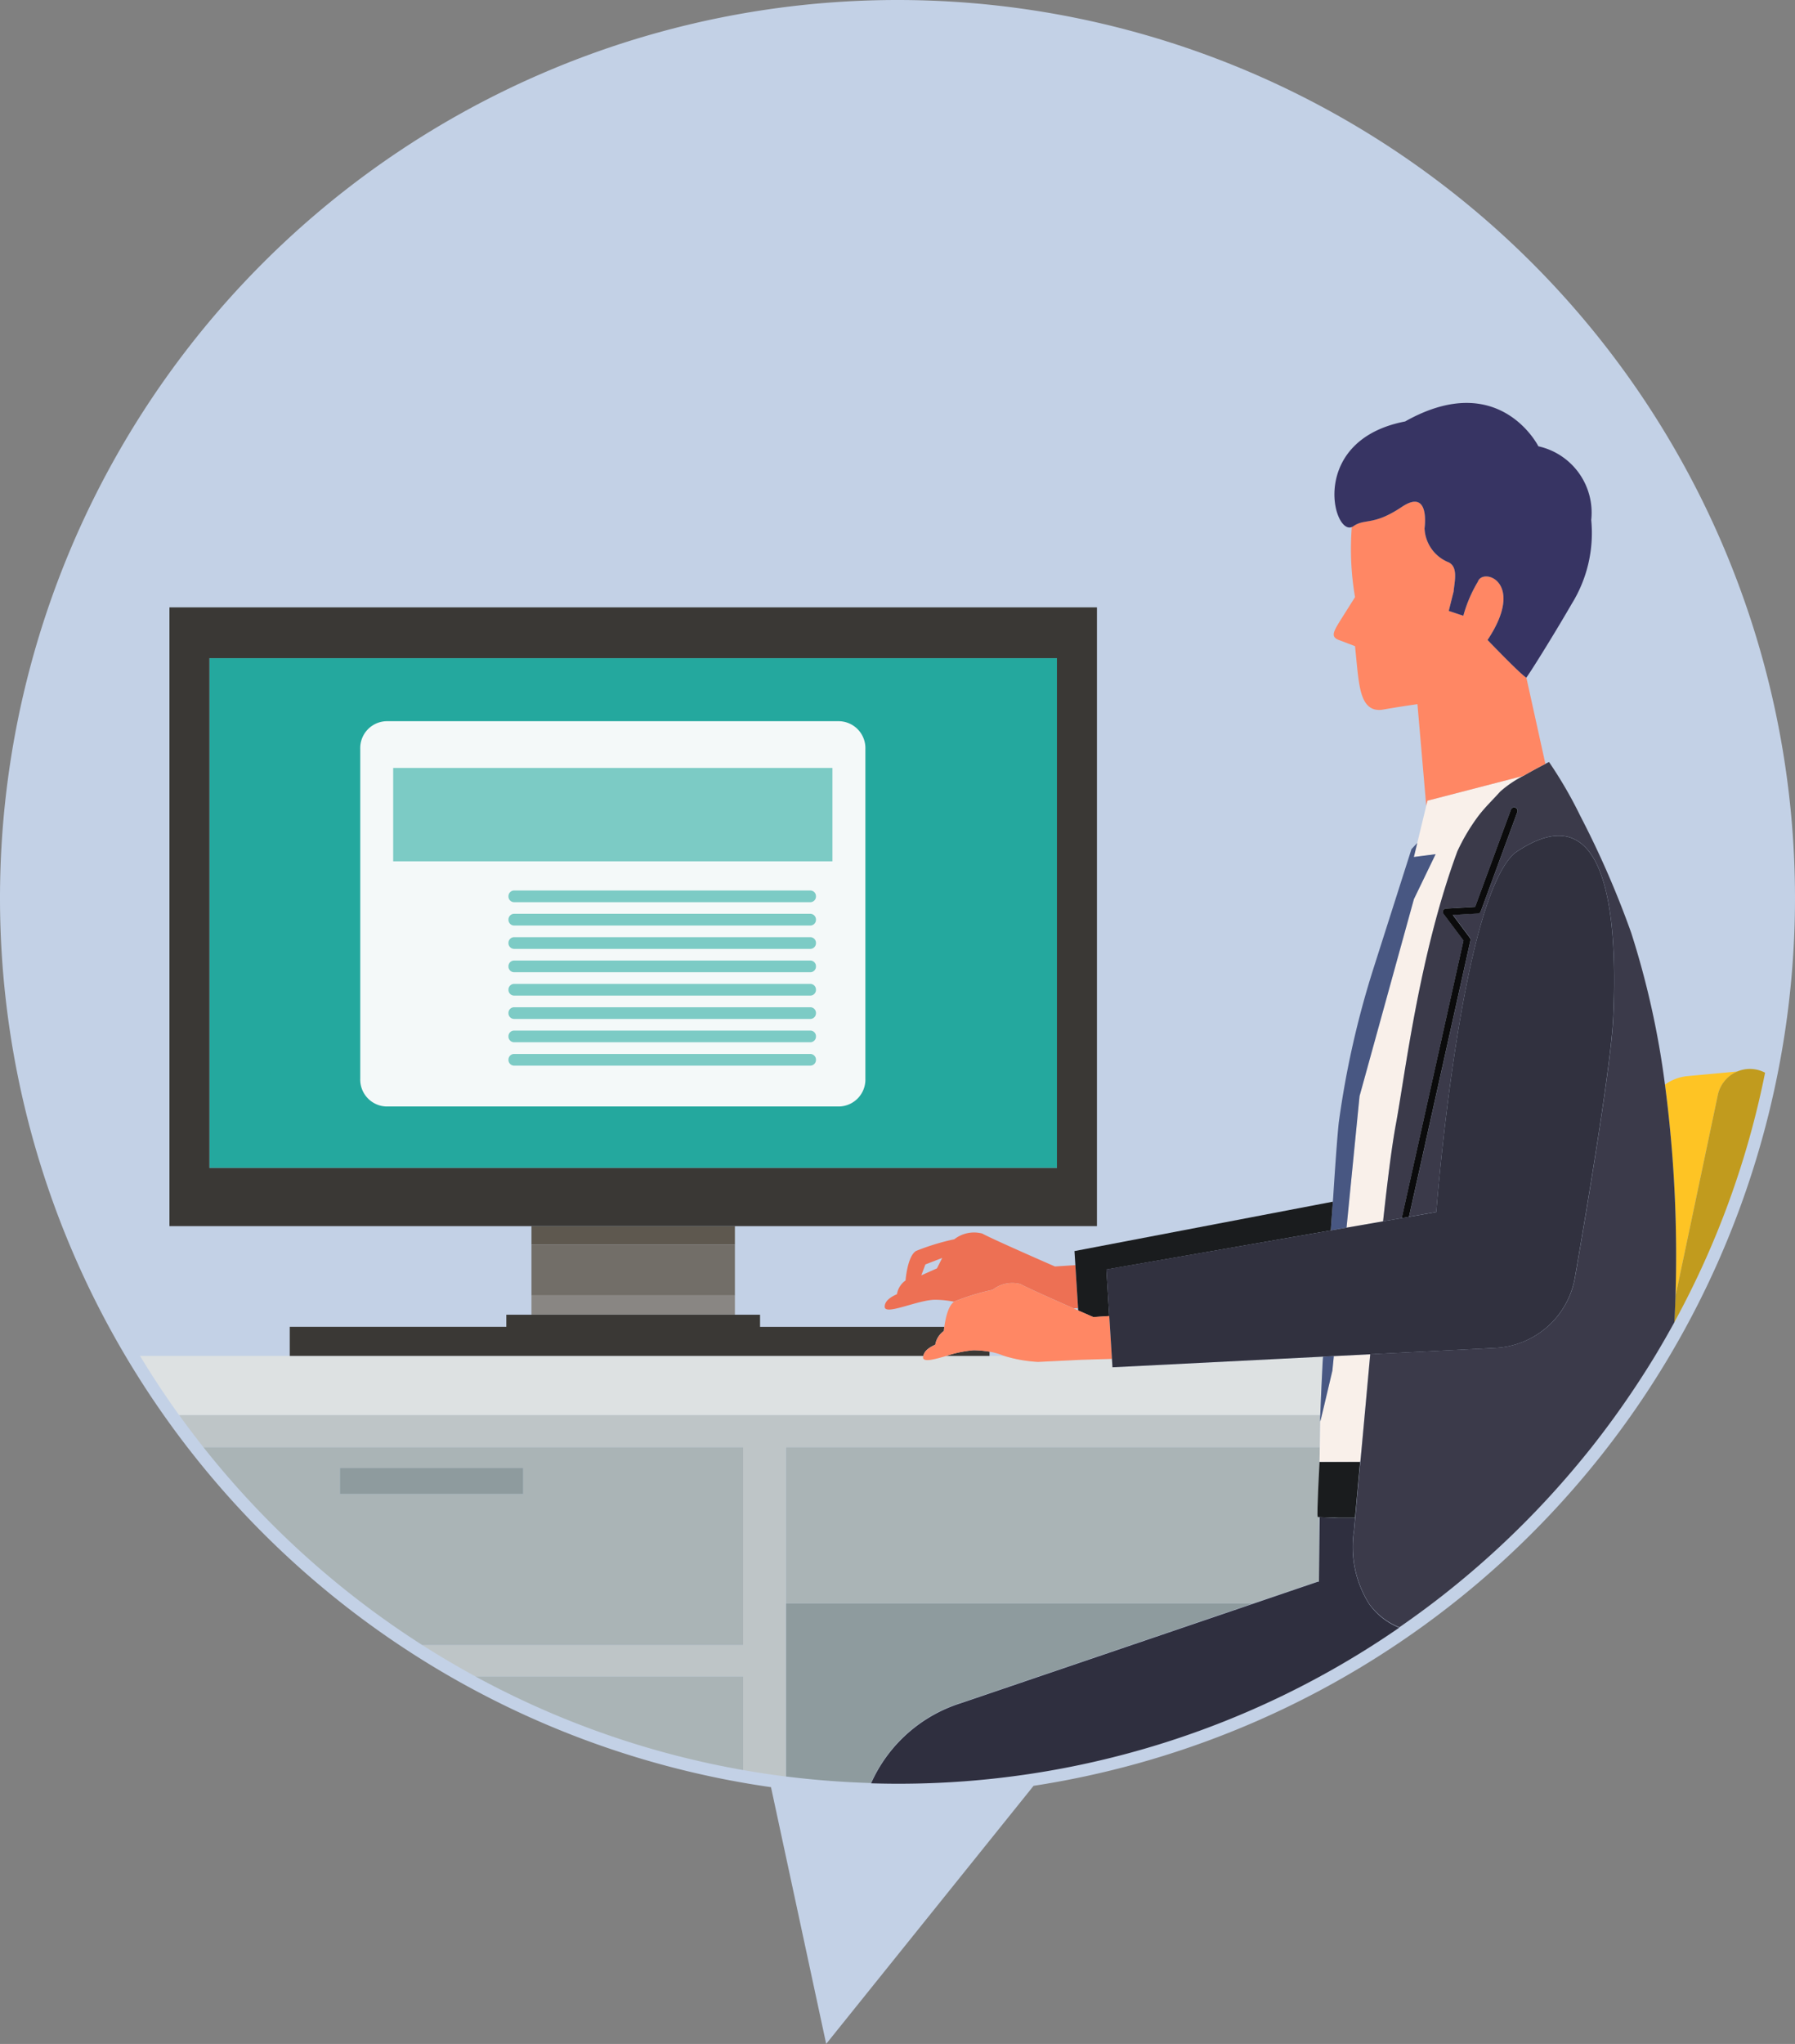 <svg id="グループ_6844" data-name="グループ 6844" xmlns="http://www.w3.org/2000/svg" width="105.451" height="120"><rect width="100%" height="100%" fill="#808080" stroke="none"/><path id="パス_6854" data-name="パス 6854" d="M649.86-240.109a52.727 52.727 0 00-52.726-52.725 52.726 52.726 0 00-52.725 52.725 52.733 52.733 0 0045.294 52.2l3.242 15.073 12.183-15.152a52.737 52.737 0 0044.732-52.121z" transform="translate(-544.409 292.834)" fill="#c3d1e6"/><g id="グループ_6825" data-name="グループ 6825" transform="translate(8.225 79.605)"><g id="グループ_6823" data-name="グループ 6823" transform="translate(3.722 5.358)" fill="#aab4b6"><path id="パス_6855" data-name="パス 6855" d="M564.806-227.661h18.842v-11.622h-31.709a52.282 52.282 0 0012.867 11.622zm-4.845-10.4h10.767v1.528h-10.767z" transform="translate(-551.939 239.283)"/><path id="パス_6856" data-name="パス 6856" d="M577.742-225.3v-5.5h-15.734a51.589 51.589 0 0015.734 5.5z" transform="translate(-546.033 244.258)"/><path id="パス_6857" data-name="パス 6857" d="M604.859-238.423c0-.146.01-.482.016-.86h-31.367v9.175h27.451l3.8-1.293h.063z" transform="translate(-539.287 239.283)"/></g><g id="グループ_6824" data-name="グループ 6824" transform="translate(11.744 6.58)" fill="#8e9b9e"><path id="パス_6858" data-name="パス 6858" d="M573.508-223.341q2.468.309 5 .385a8.6 8.6 0 015.306-4.715l17.142-5.829h-27.448z" transform="translate(-547.309 241.453)"/><path id="長方形_4282" data-name="長方形 4282" d="M0 0h10.767v1.529H0z"/></g><path id="パス_6859" data-name="パス 6859" d="M606.723-241.989l-.032-.5-1.818.054-2.524.124a8.265 8.265 0 01-1.98-.349h-3.413c-.731.208-1.363.384-1.363.076a.412.412 0 01.019-.076h-46.019q1.083 1.787 2.3 3.479h67.037c.016-.508.06-1.5.124-2.786.013-.3.027-.492.04-.647z" transform="translate(-549.593 242.66)" fill="#dde1e2"/><path id="パス_6860" data-name="パス 6860" d="M618.078-240.467h-67.033q.688.954 1.418 1.879h31.71v11.622h-18.842q1.521.969 3.108 1.834h15.734v5.5q1.247.221 2.511.381v-19.334h31.367c.008-.587.017-1.274.025-1.509a1.845 1.845 0 01.002-.373z" transform="translate(-548.741 243.946)" fill="#bec5c7"/></g><g id="グループ_6834" data-name="グループ 6834" transform="translate(9.954 35.659)"><g id="グループ_6828" data-name="グループ 6828" transform="translate(2.35 2.981)"><path id="パス_6861" data-name="パス 6861" d="M552.164-268.48v29.931h49.787v-29.931zm24.682 28.1h-15.79a1.323 1.323 0 01-1.323-1.323v-11.488h17.113zm0-13.142h-17.112v-11.814a1.324 1.324 0 011.323-1.323h15.79zm17.536 11.822a1.322 1.322 0 01-1.323 1.323h-15.882v-12.812h17.13a.151.151 0 00.075-.021zm0-11.8a.17.17 0 00-.075-.021h-3.667l.006.021h-9.736l.008-.021h-3.741v-13.137h15.882a1.323 1.323 0 011.323 1.323z" transform="translate(-552.164 268.48)" fill="#24a89e"/><path id="パス_6862" data-name="パス 6862" d="M567.929-258.833v12.812h3.733l.367-1.1a2.045 2.045 0 011.249-1.277l2.216-.8v-1.528a3.491 3.491 0 01-1.566-3 3.193 3.193 0 012.943-3.4 3.193 3.193 0 012.943 3.4 3.435 3.435 0 01-1.81 3.133v1.395l1.858.774a2.046 2.046 0 011.153 1.241l.384 1.155h2.412a1.322 1.322 0 001.323-1.323v-11.509a.151.151 0 01-.075.021z" transform="translate(-542.916 274.127)" fill="#e2f0ef"/><g id="グループ_6826" data-name="グループ 6826" transform="translate(7.57 1.826)" fill="#f4f9f9"><path id="パス_6863" data-name="パス 6863" d="M556.935-266.006v11.814h3.689l.365-1.095a2.048 2.048 0 011.249-1.279l2.217-.8v-1.526a3.5 3.5 0 01-1.566-3 3.2 3.2 0 012.943-3.4 3.2 3.2 0 012.945 3.4 3.435 3.435 0 01-1.812 3.134v1.395l1.858.774a2.05 2.05 0 011.153 1.241l.386 1.155h3.687v-13.137h-15.79a1.325 1.325 0 00-1.324 1.324z" transform="translate(-556.935 267.329)"/><path id="パス_6864" data-name="パス 6864" d="M567.458-249.06l-1.858-.774v-1.395a3.436 3.436 0 001.812-3.134 3.2 3.2 0 00-2.945-3.4 3.194 3.194 0 00-2.943 3.4 3.491 3.491 0 001.566 3v1.528l-2.216.8a2.045 2.045 0 00-1.249 1.277l-.365 1.1H569l-.385-1.155a2.046 2.046 0 00-1.157-1.247z" transform="translate(-555.571 272.943)"/><path id="パス_6865" data-name="パス 6865" d="M580.012-254.955l-.378-1.134a2.047 2.047 0 00-1.154-1.241l-1.858-.774v-1.396a3.435 3.435 0 001.81-3.134 3.193 3.193 0 00-2.943-3.4 3.193 3.193 0 00-2.943 3.4 3.491 3.491 0 001.566 3v1.528l-2.216.8a2.048 2.048 0 00-1.249 1.277l-.359 1.076-.008.021h9.737z" transform="translate(-549.106 268.092)"/></g><g id="グループ_6827" data-name="グループ 6827" transform="translate(7.57 1.826)" fill="#7ccbc5"><path id="パス_6866" data-name="パス 6866" d="M556.935-247.353a1.324 1.324 0 001.323 1.323h2.366l.365-1.1a2.045 2.045 0 011.249-1.277l2.217-.8v-1.528a3.491 3.491 0 01-1.566-3 3.194 3.194 0 012.943-3.4 3.2 3.2 0 012.945 3.4 3.436 3.436 0 01-1.812 3.134v1.395l1.858.774a2.046 2.046 0 011.153 1.241l.386 1.155h3.687v-12.812h-17.114z" transform="translate(-556.935 272.308)"/><path id="パス_6867" data-name="パス 6867" d="M583.811-267.329h-15.882v13.137h3.741l.359-1.076a2.049 2.049 0 011.249-1.277l2.216-.8v-1.528a3.491 3.491 0 01-1.566-3 3.193 3.193 0 012.943-3.4 3.193 3.193 0 012.943 3.4 3.435 3.435 0 01-1.81 3.134v1.395l1.858.774a2.046 2.046 0 011.153 1.241l.378 1.134h3.667a.17.17 0 01.075.021v-11.834a1.323 1.323 0 00-1.324-1.321z" transform="translate(-550.486 267.329)"/><path id="パス_6868" data-name="パス 6868" d="M568.611-256.1a2.05 2.05 0 00-1.154-1.241l-1.858-.774v-1.395a3.434 3.434 0 001.812-3.134 3.2 3.2 0 00-2.945-3.4 3.2 3.2 0 00-2.943 3.4 3.5 3.5 0 001.566 3v1.526l-2.216.8a2.047 2.047 0 00-1.249 1.279l-.365 1.095H569z" transform="translate(-555.571 268.084)"/><path id="パス_6869" data-name="パス 6869" d="M578.481-249.06l-1.858-.774v-1.395a3.435 3.435 0 001.81-3.134 3.193 3.193 0 00-2.943-3.4 3.193 3.193 0 00-2.943 3.4 3.491 3.491 0 001.566 3v1.528l-2.216.8a2.045 2.045 0 00-1.249 1.277l-.367 1.1h9.737l-.384-1.155a2.047 2.047 0 00-1.153-1.247z" transform="translate(-549.106 272.943)"/></g></g><g id="グループ_6830" data-name="グループ 6830"><path id="長方形_4283" data-name="長方形 4283" transform="translate(21.269 36.326)" fill="#5e584f" d="M0 0h11.95v1.082H0z"/><path id="長方形_4284" data-name="長方形 4284" transform="translate(21.269 37.408)" fill="#726e68" d="M0 0h11.95v2.981H0z"/><path id="長方形_4285" data-name="長方形 4285" transform="translate(21.269 40.389)" fill="#898683" d="M0 0h11.95v1.139H0z"/><g id="グループ_6829" data-name="グループ 6829" fill="#3a3835"><path id="パス_6870" data-name="パス 6870" d="M550.683-270.359v36.327h54.488v-36.327zm52.137 32.912h-49.787v-29.931h49.787z" transform="translate(-550.683 270.359)"/><path id="パス_6871" data-name="パス 6871" d="M582.767-244.185h-14.906v.714h-12.723v1.706h37.221c.046-.278.319-.492.7-.658a1.231 1.231 0 01.506-.806s.006-.1.025-.241h-10.823z" transform="translate(-548.07 285.712)"/><path id="パス_6872" data-name="パス 6872" d="M579.445-242.537h2.543v-.249a6.033 6.033 0 00-.941-.084 6.836 6.836 0 00-1.602.333z" transform="translate(-533.811 286.484)"/></g></g><g id="グループ_6831" data-name="グループ 6831" transform="translate(5.916 4.531)"><path id="パス_6873" data-name="パス 6873" d="M594.661-254.025l-.011-9.927a3.7 3.7 0 00-.562-1.972 3.253 3.253 0 00-2.756-1.579l-16.805.019-16.805.021a3.251 3.251 0 00-2.738 1.561 3.729 3.729 0 00-.571 2l.013 9.846.011 9.926a3.721 3.721 0 00.56 1.974 3.259 3.259 0 002.758 1.579l16.824-.021 16.786-.019a3.255 3.255 0 002.738-1.561 3.729 3.729 0 00.571-2z" transform="translate(-554.412 267.503)" fill="#24a89e"/></g><g id="グループ_6833" data-name="グループ 6833" transform="translate(11.209 6.683)"><path id="パス_6874" data-name="パス 6874" d="M585.894-266.147h-26.617a1.58 1.58 0 00-1.529 1.625v19.369a1.581 1.581 0 001.529 1.626h26.617a1.581 1.581 0 001.53-1.626v-19.369a1.58 1.58 0 00-1.53-1.625z" transform="translate(-557.748 266.147)" fill="#f4f9f9"/><g id="グループ_6832" data-name="グループ 6832" transform="translate(1.935 2.742)" fill="#7ccbc5"><path id="長方形_4286" data-name="長方形 4286" d="M0 0h25.804v5.484H0z"/><path id="パス_6875" data-name="パス 6875" d="M580.978-259.883h-17.417a.333.333 0 00-.324.343.332.332 0 00.324.343h17.418a.332.332 0 00.322-.343.333.333 0 00-.323-.343z" transform="translate(-556.464 267.08)"/><path id="パス_6876" data-name="パス 6876" d="M580.978-259.019h-17.417a.333.333 0 00-.324.343.333.333 0 00.324.343h17.418a.332.332 0 00.322-.343.333.333 0 00-.323-.343z" transform="translate(-556.464 267.586)"/><path id="パス_6877" data-name="パス 6877" d="M580.978-258.155h-17.417a.333.333 0 00-.324.343.333.333 0 00.324.343h17.418a.332.332 0 00.322-.343.333.333 0 00-.323-.343z" transform="translate(-556.464 268.093)"/><path id="パス_6878" data-name="パス 6878" d="M580.978-257.291h-17.417a.333.333 0 00-.324.343.332.332 0 00.324.343h17.418a.332.332 0 00.322-.343.333.333 0 00-.323-.343z" transform="translate(-556.464 268.6)"/><path id="パス_6879" data-name="パス 6879" d="M580.978-256.427h-17.417a.334.334 0 00-.324.344.333.333 0 00.324.343h17.418a.333.333 0 00.322-.343.334.334 0 00-.323-.344z" transform="translate(-556.464 269.107)"/><path id="パス_6880" data-name="パス 6880" d="M580.978-255.562h-17.417a.332.332 0 00-.324.343.333.333 0 00.324.343h17.418a.333.333 0 00.322-.343.332.332 0 00-.323-.343z" transform="translate(-556.464 269.614)"/><path id="パス_6881" data-name="パス 6881" d="M580.978-254.7h-17.417a.332.332 0 00-.324.343.333.333 0 00.324.343h17.418a.333.333 0 00.322-.343.332.332 0 00-.323-.343z" transform="translate(-556.464 270.121)"/><path id="パス_6882" data-name="パス 6882" d="M580.978-253.834h-17.417a.332.332 0 00-.324.343.333.333 0 00.324.343h17.418a.333.333 0 00.322-.343.332.332 0 00-.323-.343z" transform="translate(-556.464 270.628)"/></g></g></g><g id="グループ_6835" data-name="グループ 6835" transform="translate(97.812 62.758)"><path id="パス_6883" data-name="パス 6883" d="M607.364-252.911a2.666 2.666 0 00-1.306.5 77.058 77.058 0 01.612 12.45l2.493-11.833a1.933 1.933 0 011.158-1.39z" transform="translate(-606.058 253.333)" fill="#fec424"/><path id="パス_6884" data-name="パス 6884" d="M611.252-253.236a1.914 1.914 0 00-1.133.1 1.934 1.934 0 00-1.158 1.39l-2.493 11.833c-.019.608-.043 1.12-.065 1.509a51.623 51.623 0 005.334-14.654 1.937 1.937 0 00-.485-.178z" transform="translate(-605.856 253.279)" fill="#c19b1e"/></g><g id="グループ_6843" data-name="グループ 6843" transform="translate(51.172 23.656)"><g id="グループ_6836" data-name="グループ 6836" transform="translate(0 62.167)"><path id="パス_6885" data-name="パス 6885" d="M605.9-231.621a6.284 6.284 0 01-.866-4.295c.019-.23.041-.47.064-.719h-1.183l-.9-.054-.04 3.792h-.064l-3.8 1.293-17.142 5.829a8.6 8.6 0 00-5.305 4.715c.516.014 1.033.024 1.553.024a51.742 51.742 0 0029.476-9.163 3.983 3.983 0 01-1.793-1.422z" transform="translate(-576.662 239.936)" fill="#2f2f3f"/><path id="パス_6886" data-name="パス 6886" d="M593.313-238.741s-.171 3.164-.108 3.233c.027.029 1.19.057 1.236.057h.956c.084-.946.182-2.028.293-3.2l.01-.1z" transform="translate(-566.966 238.741)" fill="#1a1c1e"/></g><g id="グループ_6839" data-name="グループ 6839" transform="translate(26.347 21.895)"><g id="グループ_6837" data-name="グループ 6837" fill="#f9f0ea"><path id="パス_6887" data-name="パス 6887" d="M594.106-242.611l-.084.849s-.422 1.8-.62 2.616c-.043.179-.076.313-.092.37-.008.235-.017.922-.025 1.509-.006.378-.011.714-.016.86h2.393l.081-.86q.083-.916.173-1.879c.1-1.13.209-2.3.317-3.479l.008-.094-1.842.094z" transform="translate(-593.268 276.68)"/><path id="パス_6888" data-name="パス 6888" d="M599.184-262.706l-.162.043-.071.294-.527 2.183-.2.825.327-.041.95-.124-1.277 2.643-3.192 11.561-.765 7.723 2.148-.373c.254-2.35.508-4.384.757-5.724.552-2.983 1.369-9.938 3.609-16a11.574 11.574 0 011.246-2.09c.419-.541.809-.9 1.272-1.417a6.575 6.575 0 011.368-.926z" transform="translate(-592.682 264.124)"/></g><g id="グループ_6838" data-name="グループ 6838" transform="translate(.035 3.938)" fill="#485782"><path id="パス_6889" data-name="パス 6889" d="M598.565-260.817l.2-.825-.341.363-2.253 7.068a53.676 53.676 0 00-2.02 9c-.068.644-.155 1.8-.252 3.224-.024.362-.049.738-.073 1.131a147.73 147.73 0 00-.139 1.96l.922-.16.765-7.723 3.192-11.561 1.277-2.643-.95.124z" transform="translate(-593.058 261.642)"/><path id="パス_6890" data-name="パス 6890" d="M593.422-241.972a201.93 201.93 0 00-.124 2.786 1.9 1.9 0 000 .371c.016-.057.049-.19.092-.37.2-.82.62-2.616.62-2.616l.084-.849-.631.032c-.015.154-.029.348-.041.646z" transform="translate(-593.29 272.782)"/></g></g><path id="パス_6891" data-name="パス 6891" d="M612.827-245.7a50.158 50.158 0 00-1.982-8.909 54.549 54.549 0 00-2.989-6.859 25.081 25.081 0 00-1.84-3.17s-.084.041-.213.109c-.273.141-.774.406-1.284.7a6.57 6.57 0 00-1.368.927c-.463.517-.854.876-1.272 1.417a11.58 11.58 0 00-1.246 2.09c-2.24 6.058-3.057 13.013-3.609 16-.249 1.341-.5 3.375-.757 5.724l1.1-.19 3.627-16.3-1.172-1.563a.2.2 0 01-.022-.2.2.2 0 01.17-.116l1.71-.1 2.093-5.678.009-.029a.2.2 0 01.257-.117.2.2 0 01.1.081.194.194 0 01.021.175l-2.147 5.831a.2.2 0 01-.176.13l-1.469.081 1 1.339a.194.194 0 01.036.163l-3.611 16.224 1.6-.276s1.4-18.216 4.6-21.07c5.332-3.681 6.084 3.279 5.8 9.632-.124 2.707-1.42 10.492-2.251 15.28a5 5 0 01-4.669 4.135l-7.36.371-.008.094-.317 3.479-.173 1.879-.081.86-.01.1a502.77 502.77 0 00-.293 3.2l-.064.719a6.284 6.284 0 00.866 4.295 3.984 3.984 0 001.79 1.406q.988-.683 1.942-1.406a52.315 52.315 0 008.339-7.928q.519-.616 1.022-1.247.728-.923 1.417-1.879 1.218-1.692 2.305-3.479.371-.616.727-1.244c.136-.241.273-.482.406-.727.022-.389.046-.9.065-1.509a77.088 77.088 0 00-.619-12.445z" transform="translate(-566.188 285.719)" fill="#3b3a4a"/><path id="パス_6892" data-name="パス 6892" d="M603.082-262.864a.2.2 0 00-.1-.081.2.2 0 00-.257.117l-.01.029-2.093 5.678-1.71.1a.2.2 0 00-.17.116.2.2 0 00.022.2l1.172 1.563-3.627 16.3.425-.075 3.611-16.224a.194.194 0 00-.036-.163l-1-1.339 1.469-.081a.2.2 0 00.176-.13l2.147-5.831a.194.194 0 00-.019-.179z" transform="translate(-565.134 286.704)" fill="#0b0b0c"/><g id="グループ_6840" data-name="グループ 6840" transform="translate(27.181)"><path id="パス_6893" data-name="パス 6893" d="M605.11-263.943c-.33-.178-2.277-2.21-2.277-2.21 2.28-3.421-.284-4.276-.57-3.421a7.961 7.961 0 00-.854 2l-.855-.286.286-1.14c.046-.558.284-1.426-.286-1.71a2.25 2.25 0 01-1.423-2s.351-2.381-1.325-1.263c-1.71 1.139-2.163.654-2.862 1.144a.4.4 0 01-.089.046 16.708 16.708 0 00.19 4.117l-.874 1.385c-.436.709-.568.973 0 1.161l.874.333.13 1.311c.146 1.306.3 2.567 1.463 2.421 1.157-.2 2.074-.327 2.074-.327l.516 5.962.071-.294.162-.043 5.483-1.418a23.84 23.84 0 011.284-.7z" transform="translate(-593.794 280.067)" fill="#ff8764"/><path id="パス_6894" data-name="パス 6894" d="M605.8-275.378s-2.289-4.577-7.828-1.458c-5.643 1.087-4.268 6.653-3.135 6.2a.393.393 0 00.089-.046c.7-.49 1.152 0 2.862-1.144 1.675-1.119 1.325 1.263 1.325 1.263a2.25 2.25 0 001.423 2c.57.284.332 1.152.285 1.71l-.285 1.139.855.286a7.962 7.962 0 01.854-2c.286-.855 2.849 0 .57 3.421 0 0 1.947 2.032 2.277 2.21.152-.179 1.539-2.381 2.667-4.331a7.894 7.894 0 001.146-4.922 3.991 3.991 0 00-3.105-4.328z" transform="translate(-593.778 277.924)" fill="#373463"/></g><g id="グループ_6841" data-name="グループ 6841" transform="translate(.803 46.892)"><path id="パス_6895" data-name="パス 6895" d="M588.368-245.3l-1.2.078s-3.616-1.575-4.273-1.934a1.886 1.886 0 00-1.639.336 13.541 13.541 0 00-2.248.687c-.511.306-.616 1.731-.616 1.731a1.23 1.23 0 00-.506.808c-.417.181-.719.417-.719.735 0 .539 1.944-.409 2.965-.409a5.924 5.924 0 011.111.116l.014-.014a13.938 13.938 0 012.248-.687 1.876 1.876 0 011.639-.336c.413.225 2 .931 3.113 1.423l.268-.008zm-8.131.189l-.92.409.24-.639.987-.382z" transform="translate(-577.168 249.029)" fill="#ed7054"/><path id="パス_6896" data-name="パス 6896" d="M599.252-246.679c.009-.133.017-.271.027-.4.03-.438.062-.865.094-1.287l-15.179 2.9.053.833.159 2.526.008.13.884.387.941-.06-.17-2.734z" transform="translate(-573.047 248.369)" fill="#1a1c1e"/></g><g id="グループ_6842" data-name="グループ 6842" transform="translate(3.053 25.414)"><path id="パス_6897" data-name="パス 6897" d="M589.59-242.411l-.063-1-.941.06-.884-.387-.276-.122c-1.117-.492-2.7-1.2-3.113-1.423a1.876 1.876 0 00-1.639.336 13.928 13.928 0 00-2.248.687l-.014.014c-.368.243-.52 1.063-.574 1.477-.019.144-.025.241-.025.241a1.231 1.231 0 00-.506.806c-.382.167-.655.381-.7.658a.4.4 0 00-.019.076c0 .308.631.132 1.363-.076a6.834 6.834 0 011.6-.333 6.028 6.028 0 01.941.084 3.533 3.533 0 01.8.224c.022.01.049.016.071.025a8.268 8.268 0 001.98.349l2.524-.124 1.818-.054-.01-.171z" transform="translate(-578.586 271.603)" fill="#ff8764"/><path id="パス_6898" data-name="パス 6898" d="M609.355-260.883c-3.2 2.854-4.6 21.07-4.6 21.07l-1.6.276-.425.075-1.1.19-2.148.373-.922.16-13.185 2.288.17 2.734.063 1 .084 1.344.01.171.032.5 12.371-.625.631-.032.292-.014 1.842-.094 7.36-.371a5 5 0 004.669-4.135c.831-4.788 2.128-12.574 2.251-15.28.289-6.347-.463-13.311-5.795-9.63z" transform="translate(-574.604 261.906)" fill="#31313f"/></g></g></svg>
